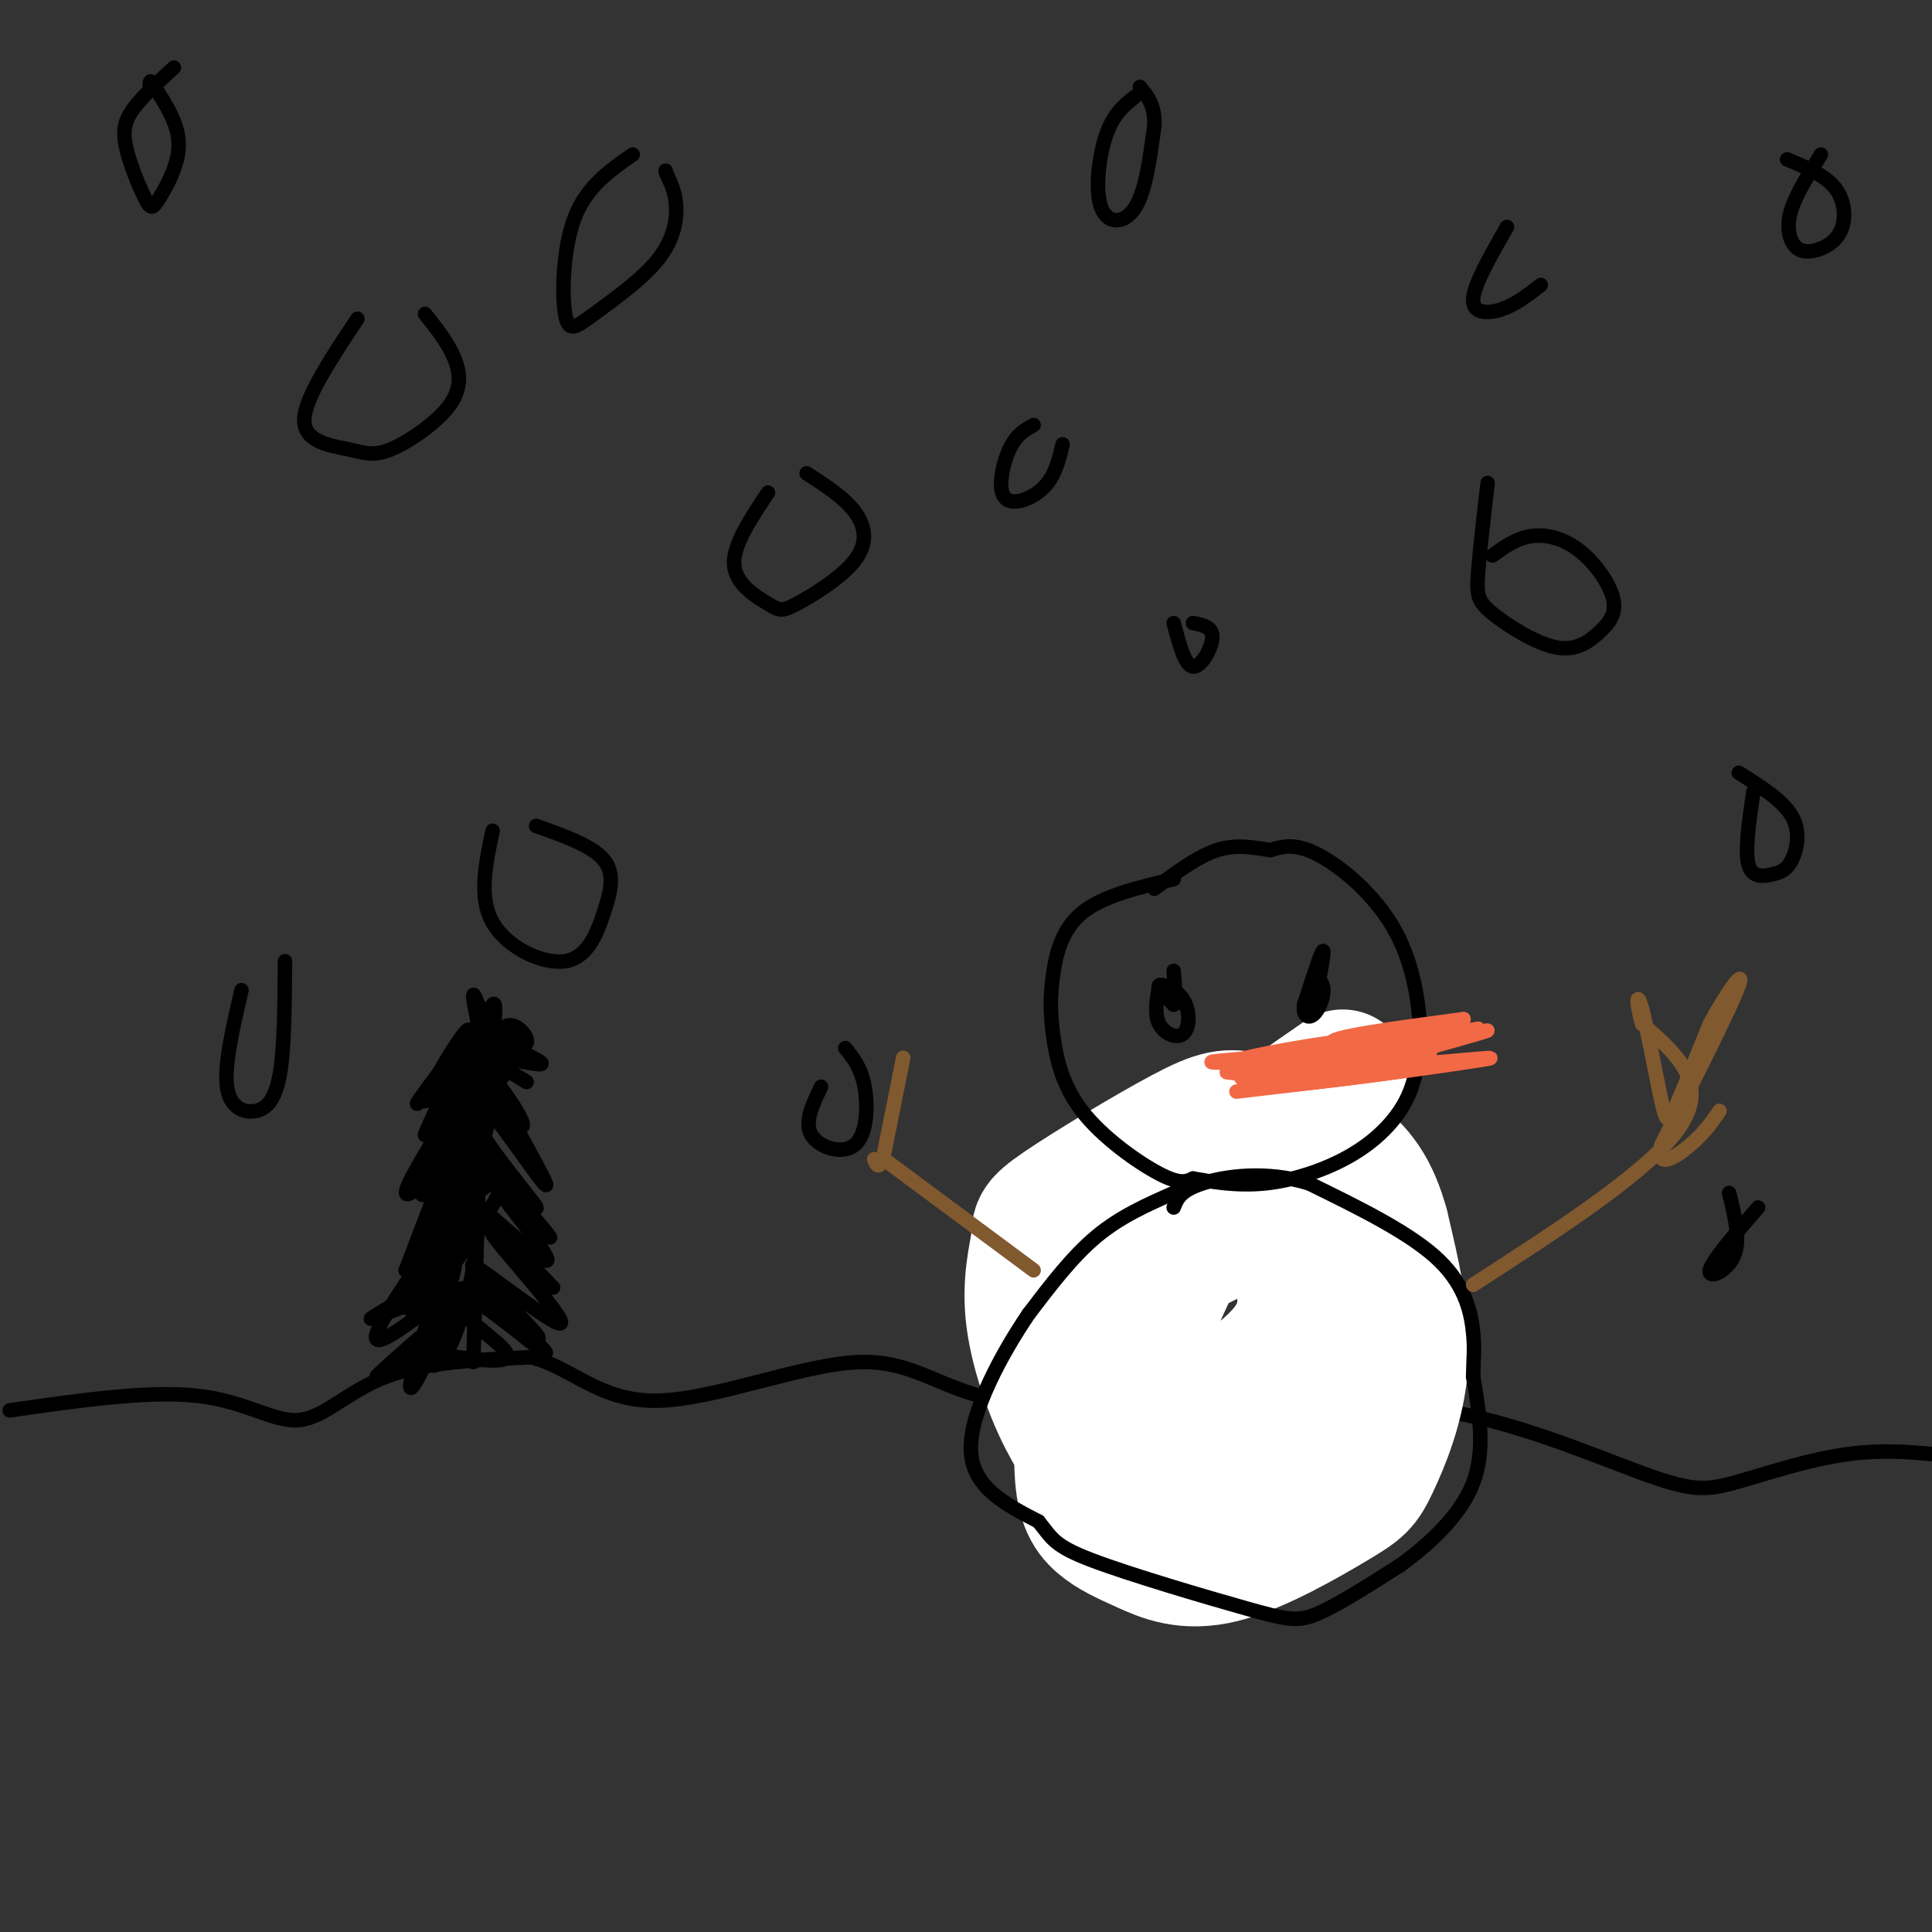<svg viewBox='0 0 400 400' version='1.1' xmlns='http://www.w3.org/2000/svg' xmlns:xlink='http://www.w3.org/1999/xlink'><rect x="0" y="0" width="400" height="400" fill="#333333" stroke="none"/><g fill='none' stroke='#000000' stroke-width='3' stroke-linecap='round' stroke-linejoin='round'><path d='M2,292c14.464,-2.077 28.929,-4.155 39,-3c10.071,1.155 15.750,5.542 21,5c5.250,-0.542 10.071,-6.012 18,-9c7.929,-2.988 18.964,-3.494 30,-4'/><path d='M110,281c8.296,2.049 14.035,9.171 26,9c11.965,-0.171 30.156,-7.633 42,-8c11.844,-0.367 17.343,6.363 30,8c12.657,1.637 32.474,-1.818 43,-2c10.526,-0.182 11.763,2.909 13,6'/><path d='M264,294c7.391,-0.255 19.367,-3.891 34,-2c14.633,1.891 31.922,9.311 42,13c10.078,3.689 12.944,3.647 19,2c6.056,-1.647 15.302,-4.899 24,-6c8.698,-1.101 16.849,-0.050 25,1'/></g>
<g fill='none' stroke='#ffffff' stroke-width='28' stroke-linecap='round' stroke-linejoin='round'><path d='M278,223c-7.025,4.848 -14.051,9.696 -19,14c-4.949,4.304 -7.823,8.065 -12,16c-4.177,7.935 -9.658,20.043 -12,27c-2.342,6.957 -1.544,8.764 0,11c1.544,2.236 3.833,4.902 10,3c6.167,-1.902 16.210,-8.370 21,-14c4.790,-5.630 4.327,-10.420 4,-15c-0.327,-4.580 -0.519,-8.948 -3,-11c-2.481,-2.052 -7.253,-1.787 -14,1c-6.747,2.787 -15.470,8.097 -21,13c-5.530,4.903 -7.866,9.401 -9,14c-1.134,4.599 -1.067,9.300 -1,14'/><path d='M222,296c3.210,5.922 11.735,13.728 18,17c6.265,3.272 10.269,2.009 15,0c4.731,-2.009 10.188,-4.765 15,-9c4.812,-4.235 8.978,-9.948 10,-19c1.022,-9.052 -1.100,-21.442 -3,-28c-1.900,-6.558 -3.577,-7.286 -7,-8c-3.423,-0.714 -8.593,-1.416 -16,2c-7.407,3.416 -17.051,10.950 -22,15c-4.949,4.050 -5.204,4.616 -6,11c-0.796,6.384 -2.134,18.587 -2,26c0.134,7.413 1.739,10.035 4,12c2.261,1.965 5.177,3.272 9,5c3.823,1.728 8.552,3.877 16,2c7.448,-1.877 17.615,-7.782 23,-11c5.385,-3.218 5.988,-3.751 8,-8c2.012,-4.249 5.432,-12.214 6,-21c0.568,-8.786 -1.716,-18.393 -4,-28'/><path d='M286,254c-1.976,-7.316 -4.915,-11.606 -10,-15c-5.085,-3.394 -12.314,-5.893 -17,-7c-4.686,-1.107 -6.827,-0.821 -14,3c-7.173,3.821 -19.378,11.179 -25,15c-5.622,3.821 -4.662,4.107 -5,7c-0.338,2.893 -1.976,8.394 -1,16c0.976,7.606 4.564,17.316 8,23c3.436,5.684 6.718,7.342 10,9'/></g>
<g fill='none' stroke='#000000' stroke-width='3' stroke-linecap='round' stroke-linejoin='round'><path d='M243,247c-5.500,2.417 -11.000,4.833 -16,9c-5.000,4.167 -9.500,10.083 -14,16'/><path d='M213,272c-5.467,8.044 -12.133,20.156 -12,28c0.133,7.844 7.067,11.422 14,15'/><path d='M215,315c2.903,3.574 3.159,5.010 11,8c7.841,2.990 23.265,7.536 32,10c8.735,2.464 10.781,2.847 15,1c4.219,-1.847 10.609,-5.923 17,-10'/><path d='M290,324c5.978,-4.356 12.422,-10.244 15,-17c2.578,-6.756 1.289,-14.378 0,-22'/><path d='M305,285c0.095,-4.738 0.333,-5.583 0,-9c-0.333,-3.417 -1.238,-9.405 -7,-15c-5.762,-5.595 -16.381,-10.798 -27,-16'/><path d='M271,245c-8.822,-2.711 -17.378,-1.489 -22,0c-4.622,1.489 -5.311,3.244 -6,5'/><path d='M243,182c-7.368,1.748 -14.737,3.496 -19,7c-4.263,3.504 -5.421,8.765 -6,13c-0.579,4.235 -0.578,7.444 0,12c0.578,4.556 1.732,10.457 6,16c4.268,5.543 11.648,10.726 16,13c4.352,2.274 5.676,1.637 7,1'/><path d='M247,244c3.555,0.608 8.943,1.627 15,1c6.057,-0.627 12.785,-2.900 18,-6c5.215,-3.100 8.919,-7.029 11,-11c2.081,-3.971 2.541,-7.986 3,-12'/><path d='M294,216c0.167,-6.119 -0.917,-15.417 -5,-23c-4.083,-7.583 -11.167,-13.452 -16,-16c-4.833,-2.548 -7.417,-1.774 -10,-1'/><path d='M263,176c-3.422,-0.511 -6.978,-1.289 -11,0c-4.022,1.289 -8.511,4.644 -13,8'/><path d='M240,204c-0.522,2.973 -1.043,5.946 0,8c1.043,2.054 3.651,3.190 5,2c1.349,-1.190 1.440,-4.705 0,-7c-1.440,-2.295 -4.411,-3.370 -5,-3c-0.589,0.370 1.206,2.185 3,4'/><path d='M243,208c0.500,-0.500 0.250,-3.750 0,-7'/><path d='M273,202c-0.733,4.000 -1.467,8.000 -1,6c0.467,-2.000 2.133,-10.000 2,-11c-0.133,-1.000 -2.067,5.000 -4,11'/><path d='M270,208c-0.310,2.417 0.917,2.958 2,2c1.083,-0.958 2.024,-3.417 2,-5c-0.024,-1.583 -1.012,-2.292 -2,-3'/><path d='M131,32c-4.759,3.298 -9.519,6.597 -12,13c-2.481,6.403 -2.684,15.912 -2,20c0.684,4.088 2.256,2.756 6,0c3.744,-2.756 9.662,-6.934 13,-11c3.338,-4.066 4.097,-8.019 4,-11c-0.097,-2.981 -1.048,-4.991 -2,-7'/><path d='M138,36c-0.333,-1.167 -0.167,-0.583 0,0'/><path d='M102,172c-1.478,6.898 -2.957,13.796 0,19c2.957,5.204 10.349,8.715 15,8c4.651,-0.715 6.560,-5.654 8,-10c1.440,-4.346 2.411,-8.099 0,-11c-2.411,-2.901 -8.206,-4.951 -14,-7'/><path d='M50,205c-1.804,7.786 -3.607,15.571 -3,20c0.607,4.429 3.625,5.500 6,5c2.375,-0.500 4.107,-2.571 5,-8c0.893,-5.429 0.946,-14.214 1,-23'/><path d='M74,66c-5.488,8.252 -10.976,16.503 -11,21c-0.024,4.497 5.416,5.238 9,6c3.584,0.762 5.311,1.544 9,0c3.689,-1.544 9.339,-5.416 12,-9c2.661,-3.584 2.332,-6.881 1,-10c-1.332,-3.119 -3.666,-6.059 -6,-9'/><path d='M214,88c-1.786,0.976 -3.571,1.952 -5,5c-1.429,3.048 -2.500,8.167 -1,10c1.500,1.833 5.571,0.381 8,-2c2.429,-2.381 3.214,-5.690 4,-9'/><path d='M170,225c-1.780,3.690 -3.560,7.381 -2,10c1.560,2.619 6.458,4.167 9,2c2.542,-2.167 2.726,-8.048 2,-12c-0.726,-3.952 -2.363,-5.976 -4,-8'/><path d='M159,102c-3.662,5.489 -7.325,10.978 -7,15c0.325,4.022 4.637,6.578 7,8c2.363,1.422 2.778,1.711 6,0c3.222,-1.711 9.252,-5.422 12,-9c2.748,-3.578 2.214,-7.022 0,-10c-2.214,-2.978 -6.107,-5.489 -10,-8'/><path d='M312,47c-3.444,6.000 -6.889,12.000 -7,15c-0.111,3.000 3.111,3.000 6,2c2.889,-1.000 5.444,-3.000 8,-5'/><path d='M364,250c-4.800,5.533 -9.600,11.067 -10,13c-0.400,1.933 3.600,0.267 5,-3c1.400,-3.267 0.200,-8.133 -1,-13'/><path d='M308,100c-0.854,7.351 -1.709,14.702 -2,19c-0.291,4.298 -0.019,5.542 3,8c3.019,2.458 8.785,6.130 13,7c4.215,0.870 6.878,-1.062 9,-3c2.122,-1.938 3.703,-3.880 3,-7c-0.703,-3.120 -3.689,-7.417 -7,-10c-3.311,-2.583 -6.946,-3.452 -10,-3c-3.054,0.452 -5.527,2.226 -8,4'/><path d='M243,129c1.156,4.400 2.311,8.800 4,9c1.689,0.200 3.911,-3.800 4,-6c0.089,-2.200 -1.956,-2.600 -4,-3'/><path d='M377,32c-2.461,3.933 -4.922,7.866 -6,11c-1.078,3.134 -0.772,5.470 0,7c0.772,1.530 2.011,2.256 4,2c1.989,-0.256 4.728,-1.492 6,-4c1.272,-2.508 1.078,-6.288 -1,-9c-2.078,-2.712 -6.039,-4.356 -10,-6'/></g>
<g fill='none' stroke='#f26946' stroke-width='3' stroke-linecap='round' stroke-linejoin='round'><path d='M256,226c21.956,-2.556 43.911,-5.111 41,-6c-2.911,-0.889 -30.689,-0.111 -41,0c-10.311,0.111 -3.156,-0.444 4,-1'/><path d='M260,219c7.845,-1.571 25.458,-5.000 23,-4c-2.458,1.000 -24.988,6.429 -26,8c-1.012,1.571 19.494,-0.714 40,-3'/><path d='M297,220c10.476,-0.881 16.667,-1.583 6,0c-10.667,1.583 -38.190,5.452 -44,5c-5.810,-0.452 10.095,-5.226 26,-10'/><path d='M285,215c-4.444,-0.356 -28.556,3.756 -30,5c-1.444,1.244 19.778,-0.378 41,-2'/><path d='M296,218c0.733,-0.533 -17.933,-0.867 -20,-2c-2.067,-1.133 12.467,-3.067 27,-5'/><path d='M303,211c-5.711,1.756 -33.489,8.644 -42,11c-8.511,2.356 2.244,0.178 13,-2'/><path d='M274,220c9.844,-1.867 27.956,-5.533 29,-6c1.044,-0.467 -14.978,2.267 -31,5'/><path d='M272,219c0.500,-0.167 17.250,-3.083 34,-6'/><path d='M306,213c0.060,0.738 -16.792,5.583 -18,6c-1.208,0.417 13.226,-3.595 18,-5c4.774,-1.405 -0.113,-0.202 -5,1'/><path d='M301,215c-3.000,0.500 -8.000,1.250 -13,2'/><path d='M263,223c0.000,0.000 -9.000,-1.000 -9,-1'/></g>
<g fill='none' stroke='#81592f' stroke-width='3' stroke-linecap='round' stroke-linejoin='round'><path d='M214,263c0.000,0.000 -31.000,-23.000 -31,-23'/><path d='M187,219c0.000,0.000 -4.000,20.000 -4,20'/><path d='M183,239c-1.000,3.500 -1.500,2.250 -2,1'/><path d='M305,266c18.583,-12.000 37.167,-24.000 43,-33c5.833,-9.000 -1.083,-15.000 -8,-21'/><path d='M340,212c-1.455,-5.010 -1.091,-7.033 0,-3c1.091,4.033 2.909,14.124 4,19c1.091,4.876 1.455,4.536 3,1c1.545,-3.536 4.273,-10.268 7,-17'/><path d='M354,212c3.133,-5.889 7.467,-12.111 6,-8c-1.467,4.111 -8.733,18.556 -16,33'/><path d='M344,237c-1.422,5.444 3.022,2.556 6,0c2.978,-2.556 4.489,-4.778 6,-7'/></g>
<g fill='none' stroke='#000000' stroke-width='3' stroke-linecap='round' stroke-linejoin='round'><path d='M235,20c-2.238,1.786 -4.476,3.571 -6,8c-1.524,4.429 -2.333,11.500 -1,15c1.333,3.500 4.810,3.429 7,0c2.190,-3.429 3.095,-10.214 4,-17'/><path d='M239,26c0.167,-4.167 -1.417,-6.083 -3,-8'/><path d='M36,14c-3.047,2.791 -6.094,5.581 -8,8c-1.906,2.419 -2.671,4.466 -2,8c0.671,3.534 2.778,8.556 4,11c1.222,2.444 1.560,2.312 3,0c1.440,-2.312 3.983,-6.803 4,-11c0.017,-4.197 -2.491,-8.098 -5,-12'/><path d='M32,18c-1.000,-2.000 -1.000,-1.000 -1,0'/><path d='M363,164c-0.885,6.080 -1.770,12.159 -1,15c0.770,2.841 3.196,2.442 5,2c1.804,-0.442 2.986,-0.927 4,-3c1.014,-2.073 1.861,-5.735 0,-9c-1.861,-3.265 -6.431,-6.132 -11,-9'/><path d='M100,212c0.000,0.000 -2.000,70.000 -2,70'/><path d='M105,214c0.000,0.000 -4.000,12.000 -4,12'/><path d='M101,226c-0.369,-1.298 0.708,-10.542 3,-13c2.292,-2.458 5.798,1.869 5,3c-0.798,1.131 -5.899,-0.935 -11,-3'/><path d='M98,213c2.071,1.238 12.750,5.833 14,7c1.250,1.167 -6.929,-1.095 -9,-1c-2.071,0.095 1.964,2.548 6,5'/><path d='M109,224c-2.641,-1.536 -12.244,-7.876 -13,-9c-0.756,-1.124 7.333,2.967 10,3c2.667,0.033 -0.090,-3.991 -5,-2c-4.910,1.991 -11.974,9.997 -14,12c-2.026,2.003 0.987,-1.999 4,-6'/><path d='M91,222c2.504,-2.646 6.765,-6.262 5,-4c-1.765,2.262 -9.556,10.400 -8,10c1.556,-0.400 12.457,-9.338 17,-12c4.543,-2.662 2.726,0.954 0,4c-2.726,3.046 -6.363,5.523 -10,8'/><path d='M95,228c0.488,-2.583 6.708,-13.042 6,-10c-0.708,3.042 -8.345,19.583 -11,25c-2.655,5.417 -0.327,-0.292 2,-6'/><path d='M92,237c2.214,-3.455 6.748,-9.091 5,-6c-1.748,3.091 -9.778,14.909 -9,15c0.778,0.091 10.365,-11.545 12,-14c1.635,-2.455 -4.683,4.273 -11,11'/><path d='M89,243c0.746,-1.670 8.112,-11.345 9,-10c0.888,1.345 -4.700,13.711 -4,14c0.700,0.289 7.688,-11.499 6,-12c-1.688,-0.501 -12.054,10.285 -15,12c-2.946,1.715 1.527,-5.643 6,-13'/><path d='M91,234c2.802,-4.271 6.806,-8.448 5,-5c-1.806,3.448 -9.422,14.522 -9,14c0.422,-0.522 8.883,-12.641 10,-13c1.117,-0.359 -5.109,11.040 -7,15c-1.891,3.960 0.555,0.480 3,-3'/><path d='M93,242c2.440,-3.060 7.042,-9.208 5,-4c-2.042,5.208 -10.726,21.774 -13,27c-2.274,5.226 1.863,-0.887 6,-7'/><path d='M91,258c3.205,-3.458 8.216,-8.603 7,-7c-1.216,1.603 -8.660,9.954 -12,15c-3.340,5.046 -2.576,6.785 2,2c4.576,-4.785 12.963,-16.096 13,-16c0.037,0.096 -8.275,11.599 -11,15c-2.725,3.401 0.138,-1.299 3,-6'/><path d='M93,261c-1.986,2.220 -8.450,10.770 -8,10c0.450,-0.770 7.813,-10.861 9,-10c1.187,0.861 -3.804,12.675 -4,15c-0.196,2.325 4.402,-4.837 9,-12'/><path d='M99,264c-0.717,1.214 -7.010,10.248 -9,15c-1.990,4.752 0.322,5.222 3,0c2.678,-5.222 5.721,-16.137 6,-27c0.279,-10.863 -2.206,-21.675 -2,-25c0.206,-3.325 3.103,0.838 6,5'/><path d='M103,232c3.974,5.124 10.911,15.435 10,13c-0.911,-2.435 -9.668,-17.617 -11,-21c-1.332,-3.383 4.762,5.033 6,8c1.238,2.967 -2.381,0.483 -6,-2'/><path d='M102,230c-2.331,-0.382 -5.158,-0.337 -2,5c3.158,5.337 12.300,15.967 11,15c-1.300,-0.967 -13.042,-13.529 -13,-13c0.042,0.529 11.869,14.151 15,18c3.131,3.849 -2.435,-2.076 -8,-8'/><path d='M105,247c-2.938,-2.971 -6.285,-6.398 -3,-2c3.285,4.398 13.200,16.622 11,16c-2.200,-0.622 -16.515,-14.091 -17,-14c-0.485,0.091 12.862,13.740 17,18c4.138,4.260 -0.931,-0.870 -6,-6'/><path d='M107,259c-2.969,-2.664 -7.393,-6.323 -4,-2c3.393,4.323 14.603,16.628 13,17c-1.603,0.372 -16.017,-11.189 -18,-12c-1.983,-0.811 8.466,9.128 12,13c3.534,3.872 0.153,1.678 -3,-1c-3.153,-2.678 -6.076,-5.839 -9,-9'/><path d='M98,265c2.830,2.682 14.405,13.887 15,15c0.595,1.113 -9.789,-7.867 -15,-11c-5.211,-3.133 -5.249,-0.421 -2,3c3.249,3.421 9.785,7.549 9,9c-0.785,1.451 -8.893,0.226 -17,-1'/><path d='M88,280c-0.061,-3.267 8.288,-10.933 6,-12c-2.288,-1.067 -15.211,4.467 -17,5c-1.789,0.533 7.557,-3.933 15,-11c7.443,-7.067 12.984,-16.733 12,-18c-0.984,-1.267 -8.492,5.867 -16,13'/><path d='M88,257c1.639,-5.338 13.738,-25.182 14,-27c0.262,-1.818 -11.311,14.389 -14,17c-2.689,2.611 3.507,-8.374 7,-15c3.493,-6.626 4.284,-8.893 2,-3c-2.284,5.893 -7.642,19.947 -13,34'/><path d='M84,263c2.025,0.315 13.587,-15.899 12,-14c-1.587,1.899 -16.322,21.911 -18,27c-1.678,5.089 9.702,-4.745 15,-8c5.298,-3.255 4.514,0.070 1,4c-3.514,3.930 -9.757,8.465 -16,13'/><path d='M78,285c-0.480,0.171 6.320,-5.903 10,-9c3.680,-3.097 4.240,-3.217 2,2c-2.240,5.217 -7.281,15.769 -4,4c3.281,-11.769 14.883,-45.861 16,-54c1.117,-8.139 -8.252,9.675 -11,15c-2.748,5.325 1.126,-1.837 5,-9'/><path d='M96,234c2.876,-7.871 7.566,-23.048 5,-21c-2.566,2.048 -12.389,21.322 -13,22c-0.611,0.678 7.989,-17.241 9,-21c1.011,-3.759 -5.568,6.640 -7,10c-1.432,3.360 2.284,-0.320 6,-4'/><path d='M96,220c2.289,-3.683 5.011,-10.890 6,-12c0.989,-1.110 0.244,3.878 0,8c-0.244,4.122 0.011,7.379 -1,4c-1.011,-3.379 -3.289,-13.394 -3,-14c0.289,-0.606 3.144,8.197 6,17'/><path d='M104,223c-0.400,-1.711 -4.400,-14.489 -5,-15c-0.600,-0.511 2.200,11.244 5,23'/></g>
</svg>